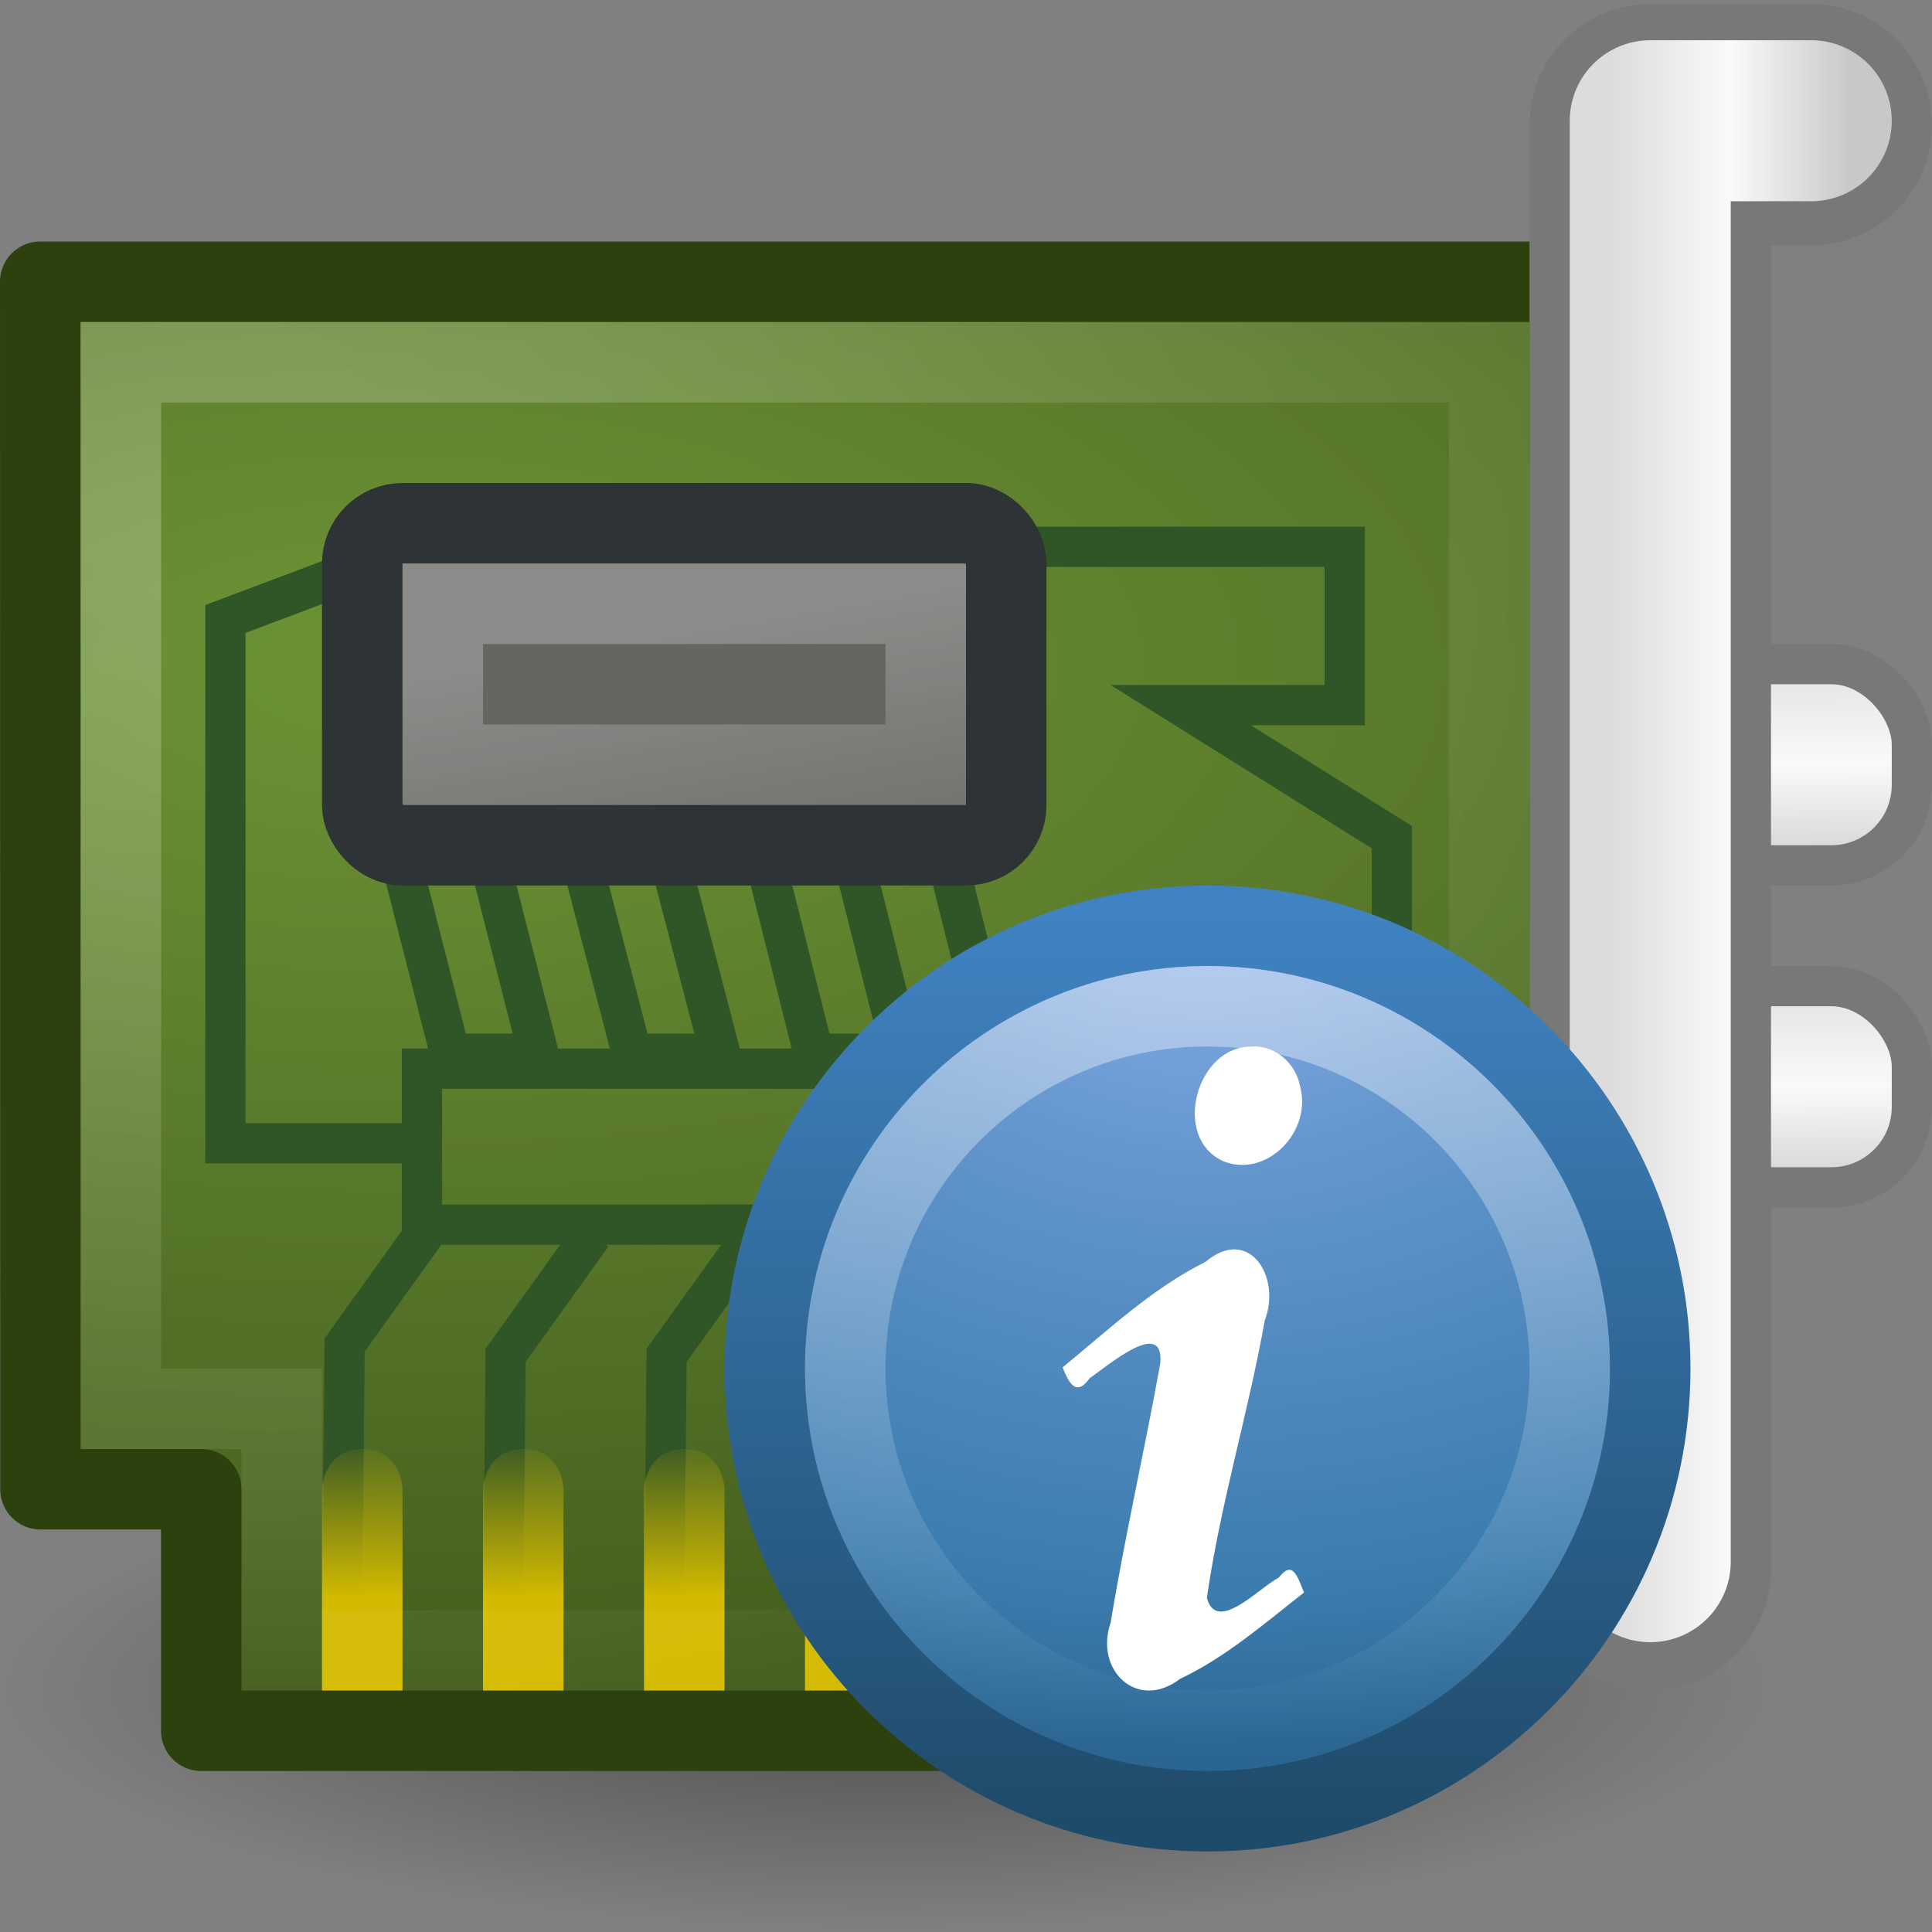 <?xml version="1.0" encoding="UTF-8"?>
<!-- Created with Inkscape (http://www.inkscape.org/) -->
<svg id="svg11300" width="24" height="24" version="1.1" xmlns="http://www.w3.org/2000/svg" xmlns:xlink="http://www.w3.org/1999/xlink">
 <rect width="100%" height="100%" fill="#808080" stroke="none"/>
 <defs id="defs3">
  <linearGradient id="linearGradient10591">
   <stop id="stop10593" style="stop-color:#dcdcdc" offset="0"/>
   <stop id="stop10599" style="stop-color:#fafafa" offset=".5"/>
   <stop id="stop10595" style="stop-color:#c8c8c8" offset="1"/>
  </linearGradient>
  <linearGradient id="linearGradient14780-7-6">
   <stop id="stop14782-0-3" style="stop-color:#d3ba00" offset="0"/>
   <stop id="stop14784-4-7" style="stop-color:#d3ba00;stop-opacity:0" offset="1"/>
  </linearGradient>
  <linearGradient id="linearGradient3222" x1="16.965" x2="18.968" y1="20.166" y2="31.347" gradientTransform="matrix(.397 0 0 .391 2.143 -.107)" gradientUnits="userSpaceOnUse">
   <stop id="stop14863-5" style="stop-color:#fff" offset="0"/>
   <stop id="stop14865-8" style="stop-color:#fff;stop-opacity:0" offset="1"/>
  </linearGradient>
  <radialGradient id="radialGradient3226" cx="10" cy="16.655" r="16" gradientTransform="matrix(1.404 .046 -.034 1 -11.151 -10.219)" gradientUnits="userSpaceOnUse">
   <stop id="stop7624-1" style="stop-color:#fff" offset="0"/>
   <stop id="stop7626-5" style="stop-color:#fff;stop-opacity:0" offset="1"/>
  </radialGradient>
  <linearGradient id="linearGradient3240" x1="6.221" x2="6.238" y1="42.891" y2="39.267" gradientTransform="matrix(1 0 0 .563 4 -4.302)" gradientUnits="userSpaceOnUse" xlink:href="#linearGradient14780-7-6"/>
  <linearGradient id="linearGradient3243" x1="6.221" x2="6.238" y1="42.891" y2="39.267" gradientTransform="matrix(1 0 0 .563 2 -4.302)" gradientUnits="userSpaceOnUse" xlink:href="#linearGradient14780-7-6"/>
  <linearGradient id="linearGradient3246" x1="6.221" x2="6.238" y1="42.891" y2="39.267" gradientTransform="matrix(1 0 0 .563 -2e-6 -4.302)" gradientUnits="userSpaceOnUse" xlink:href="#linearGradient14780-7-6"/>
  <linearGradient id="linearGradient3249" x1="6.221" x2="6.238" y1="42.891" y2="39.267" gradientTransform="matrix(1 0 0 .563 -2 -4.302)" gradientUnits="userSpaceOnUse" xlink:href="#linearGradient14780-7-6"/>
  <radialGradient id="radialGradient3259" cx="21.5" cy="44.75" r="17" gradientTransform="matrix(.647 0 0 .176 -2.912 13.103)" gradientUnits="userSpaceOnUse">
   <stop id="stop14995" offset="0"/>
   <stop id="stop14997" style="stop-opacity:0" offset="1"/>
  </radialGradient>
  <radialGradient id="radialGradient3262" cx="15" cy="19.77" r="17.001" gradientTransform="matrix(2.201 0 0 .993 -28.199 -11.348)" gradientUnits="userSpaceOnUse">
   <stop id="stop14983-1-0" style="stop-color:#6d9335" offset="0"/>
   <stop id="stop14985-7-7" style="stop-color:#364d17" offset="1"/>
  </radialGradient>
  <linearGradient id="linearGradient4304" x1="42.366" x2="42.401" y1="15.05" y2="20.018" gradientTransform="matrix(.739 0 0 .63 -8.456 -1.546)" gradientUnits="userSpaceOnUse" xlink:href="#linearGradient10591"/>
  <linearGradient id="linearGradient4308" x1="42.366" x2="42.401" y1="15.05" y2="20.018" gradientTransform="matrix(.739 0 0 .63 -8.456 2.454)" gradientUnits="userSpaceOnUse" xlink:href="#linearGradient10591"/>
  <linearGradient id="linearGradient4316" x1="20" x2="23" y1="11.25" y2="11.25" gradientTransform="translate(0,-1)" gradientUnits="userSpaceOnUse" xlink:href="#linearGradient10591"/>
  <radialGradient id="radialGradient3260" cx="23.896" cy="3.99" r="20.397" gradientTransform="matrix(0 .86 -1.136 0 12.531 -20.445)" gradientUnits="userSpaceOnUse">
   <stop id="stop3870" style="stop-color:#8badea" offset="0"/>
   <stop id="stop3872" style="stop-color:#6396cd" offset=".262"/>
   <stop id="stop3874" style="stop-color:#3b7caf" offset=".661"/>
   <stop id="stop3876" style="stop-color:#194c70" offset="1"/>
  </radialGradient>
  <linearGradient id="linearGradient3262" x1="18.379" x2="18.379" y1="44.98" y2="3.082" gradientTransform="matrix(.36 0 0 .36 -.651 -.651)" gradientUnits="userSpaceOnUse">
   <stop id="stop3880" style="stop-color:#1f4b6a" offset="0"/>
   <stop id="stop3882" style="stop-color:#4083c2" offset="1"/>
  </linearGradient>
  <linearGradient id="linearGradient3264" x1="63.397" x2="63.397" y1="-12.489" y2="5.468" gradientTransform="matrix(.686 0 0 .686 -34.675 10.409)" gradientUnits="userSpaceOnUse">
   <stop id="stop3343" style="stop-color:#fff" offset="0"/>
   <stop id="stop3345" style="stop-color:#fff;stop-opacity:0" offset="1"/>
  </linearGradient>
 </defs>
 <path id="path14991" d="m22 21a11 3 0 0 1-22 0 11 3 0 1 1 22 0z" style="color:black;display:block;fill:url(#radialGradient3259);opacity:.4"/>
 <rect id="rect4306" x="20.25" y="12.25" width="3.5" height="2.5" rx="1" ry="1" style="color:black;display:block;fill:url(#linearGradient4308);stroke-linecap:round;stroke-linejoin:round;stroke-width:.5;stroke:#787878"/>
 <path id="rect14772-0" d="m0.503 18.5h1.997v3h10v-3h7v-15l-19-1.7e-6 0.003 15h-6.1e-5z" style="color:black;display:block;fill:url(#radialGradient3262);stroke-linejoin:round;stroke:#2d410f"/>
 <path id="path14957-6" d="m12.874 13.275h-7.632v2.02" style="color:black;display:block;fill:none;stroke-width:.5;stroke:#305526"/>
 <path id="path14826-5" d="m4.25 19.95 0.031-3.242 1.073-1.495h11.936v-4.813l-2.623-1.641h2.038v-1.966h-4.105" style="color:black;display:block;fill:none;stroke-width:.5;stroke:#305526"/>
 <path id="path14830" d="m8.25 20.078 0.031-3.242 1.073-1.495" style="color:black;display:block;fill:none;stroke-width:.5;stroke:#305526"/>
 <path id="path14838" d="m6.25 20.078 0.031-3.242 1.073-1.495" style="color:black;display:block;fill:none;stroke-width:.5;stroke:#305526"/>
 <path id="path14840" d="m10.25 20.078 0.031-3.242 1.073-1.495" style="color:black;display:block;fill:none;stroke-width:.5;stroke:#305526"/>
 <path id="path14788" d="m4.5 18c0.403 0 0.5 0.354 0.5 0.51v2.49h-1v-2.49c0-0.156 0.105-0.51 0.5-0.51z" style="color:black;display:block;fill:url(#linearGradient3249)"/>
 <path id="path14792" d="m6.5 18c0.403 0 0.5 0.354 0.5 0.51v2.49h-1v-2.49c0-0.156 0.105-0.51 0.5-0.51z" style="color:black;display:block;fill:url(#linearGradient3246)"/>
 <path id="path14796-8" d="m8.5 18c0.403 0 0.5 0.354 0.5 0.51v2.49h-1v-2.49c0-0.156 0.105-0.51 0.5-0.51z" style="color:black;display:block;fill:url(#linearGradient3243)"/>
 <path id="path14800" d="m10.5 18c0.403 0 0.5 0.354 0.5 0.51v2.49h-1v-2.49c0-0.156 0.105-0.51 0.5-0.51z" style="color:black;display:block;fill:url(#linearGradient3240)"/>
 <path id="path15029-1" d="m4.383 7.093-1.583 0.596v6.513h2.5" style="color:black;display:block;fill:none;stroke-width:.5;stroke:#305526"/>
 <path id="path14959-2" d="m4.993 10.735 0.599 2.354h1.098l-0.599-2.354" style="color:black;display:block;fill:none;stroke-width:.5;stroke:#305526"/>
 <path id="path14961-2" d="m7.252 10.792 0.599 2.298h1.098l-0.599-2.298" style="color:black;display:block;fill:none;stroke-width:.5;stroke:#305526"/>
 <path id="path14963-6" d="m9.51 10.706 0.599 2.384h1.098l-0.599-2.384" style="color:black;display:block;fill:none;stroke-width:.5;stroke:#305526"/>
 <path id="path14965-9" d="m11.769 10.682 0.599 2.408" style="color:black;display:block;fill:none;stroke-width:.5;stroke:#305526"/>
 <path id="path14989-1" d="m1.5 17.5h2v3l8-0.001v-2.999h6.998c0.002-2.19e-4 0.002-12.999 0.002-12.999l-16.998-0.001c0.002 4.45-0.002 13-0.002 13h8.9e-5z" style="color:black;display:block;fill:none;opacity:.239;stroke:url(#radialGradient3226)"/>
 <rect id="rect14857-2" x="4.5" y="6.5" width="8" height="4" rx=".5" ry=".5" style="color:black;display:block;fill:#646662;stroke:#2e3436"/>
 <rect id="rect14859-2" x="5.5" y="7.5" width="6" height="2" rx="0" ry="0" style="color:black;display:block;fill:none;opacity:.25;stroke:url(#linearGradient3222)"/>
 <rect id="rect15011" x="20.25" y="8.25" width="3.5" height="2.5" rx="1" ry="1" style="color:black;display:block;fill:url(#linearGradient4304);stroke-linecap:round;stroke-linejoin:round;stroke-width:.5;stroke:#787878"/>
 <path id="path15001" d="m20.5 19.5v-17.95h2" style="color:black;display:block;fill:none;stroke-linecap:round;stroke-linejoin:round;stroke-width:3;stroke:#787878"/>
 <path id="path15003" d="m20.5 19.4v-17.9h2" style="color:black;display:block;fill:none;stroke-linecap:round;stroke-linejoin:round;stroke-width:2;stroke:url(#linearGradient4316)"/>
 <g id="layer1" transform="matrix(.75 0 0 .75 9 11)">
  <path id="path2449" d="m8 0.667c-4.046 0-7.333 3.287-7.333 7.333 0 4.046 3.287 7.333 7.333 7.333 4.046 0 7.333-3.287 7.333-7.333 0-4.046-3.287-7.333-7.333-7.333z" style="fill:url(#radialGradient3260);stroke-linecap:round;stroke-linejoin:round;stroke-width:1.333;stroke:url(#linearGradient3262)"/>
  <path id="path2451" d="m14 8c0 3.314-2.687 6-6 6-3.314 0-6-2.687-6-6 0-3.314 2.686-6 6-6 3.313 0 6 2.686 6 6z" style="fill:none;opacity:.4;stroke-width:1.333;stroke:url(#linearGradient3264)"/>
  <path id="path3536" d="m5.6 7.982c0.109 0.271 0.228 0.489 0.452 0.175 0.285-0.191 1.234-1.015 1.166-0.243-0.258 1.434-0.585 2.856-0.822 4.294-0.275 0.793 0.446 1.471 1.149 0.933 0.756-0.358 1.397-0.916 2.054-1.431-0.101-0.229-0.176-0.561-0.419-0.246-0.329 0.17-1.031 0.937-1.19 0.335 0.221-1.551 0.684-3.054 0.958-4.595 0.279-0.715-0.256-1.581-0.982-0.97-0.882 0.439-1.607 1.127-2.367 1.748zm3.129-5.313c-0.917-0.012-1.337 1.526-0.451 1.905 0.717 0.269 1.457-0.508 1.256-1.245-0.069-0.385-0.419-0.69-0.805-0.661h-9e-7z" style="fill:#fff"/>
 </g>
</svg>

